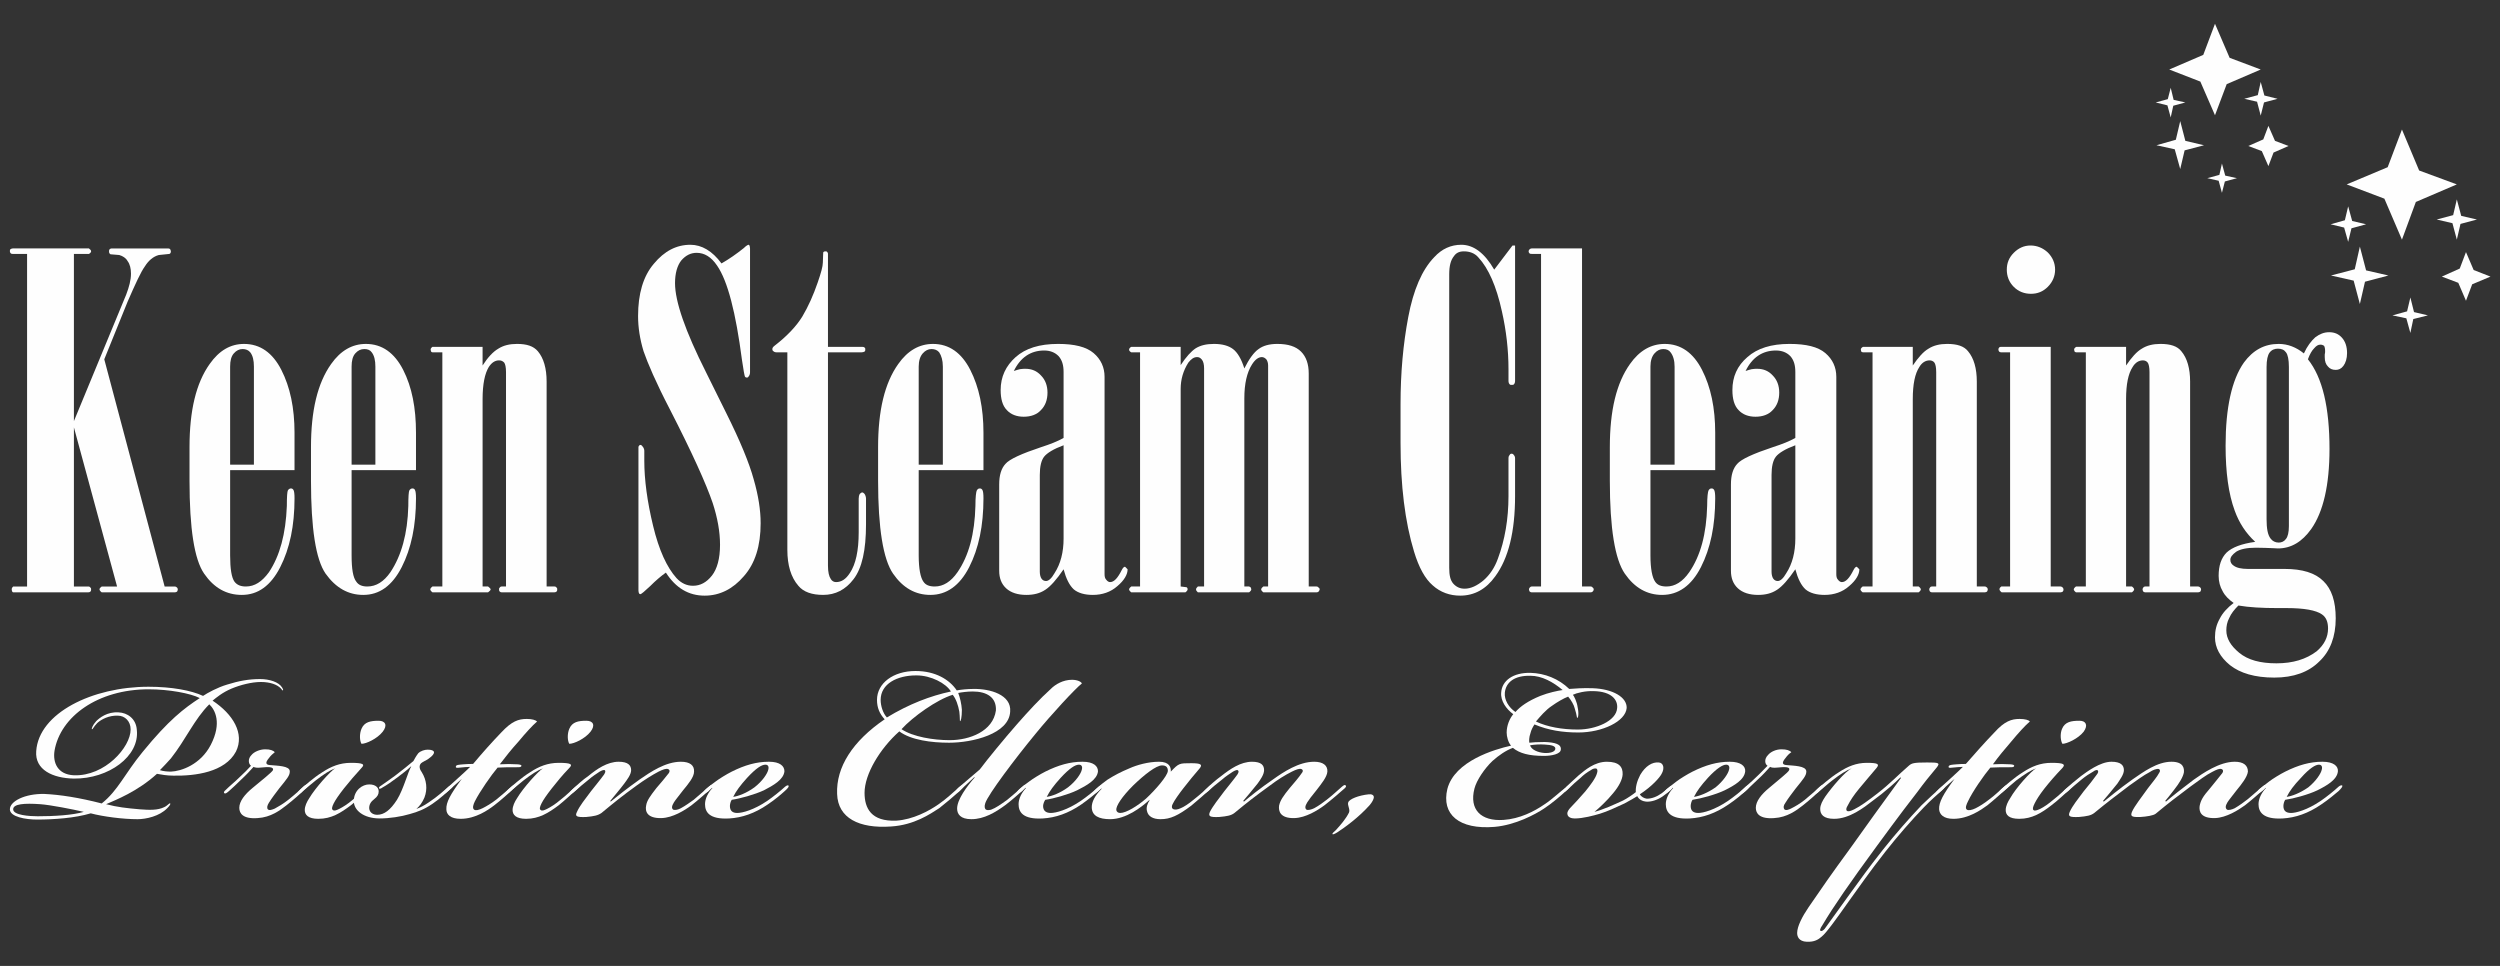 <svg xmlns:inkscape="http://www.inkscape.org/namespaces/inkscape" xmlns:sodipodi="http://sodipodi.sourceforge.net/DTD/sodipodi-0.dtd" xmlns="http://www.w3.org/2000/svg" xmlns:svg="http://www.w3.org/2000/svg" xml:space="preserve" width="6.833in" height="2.64in" style="shape-rendering:geometricPrecision; text-rendering:geometricPrecision; image-rendering:optimizeQuality; fill-rule:evenodd; clip-rule:evenodd" viewBox="0 0 6833 2640" id="svg92" sodipodi:docname="Keen Steam Cleaning footer 1.svg"><rect x="0" y="0" width="6833" height="2640" fill="#333333" stroke="none"/> <defs id="defs4">  <style type="text/css" id="style2">   <![CDATA[    .fil0 {fill:none}    .fil2 {fill:#FEFEFE}    .fil1 {fill:#FEFEFE;fill-rule:nonzero}   ]]>  </style> </defs> <g id="Layer_x0020_1" inkscape:label="Layer 1">    <rect class="fil0" y="-1" width="6833" height="2642" id="rect7"></rect>  <path class="fil1" d="M74 694l-39 0c-2,0 -4,0 -6,-2 -1,-1 -2,-3 -2,-5 0,-3 0,-5 2,-6 1,-1 4,-2 6,-2l208 0c4,3 6,5 6,8 0,2 -2,5 -6,7l-41 0 0 457 143 -346c8,-21 13,-40 13,-57 0,-14 -3,-26 -9,-34 -5,-9 -13,-14 -23,-17l-24 -2c-3,-2 -4,-4 -4,-8 0,-2 0,-4 2,-6 1,-1 3,-2 5,-2l155 0c2,0 4,1 5,2 1,2 2,4 2,6 0,3 -1,6 -4,7l-29 3c-15,4 -28,15 -38,31 -11,15 -26,48 -47,96l-64 158 165 621 28 0c2,0 4,1 6,3 1,1 2,3 2,5 0,2 -1,4 -2,6 -2,1 -4,2 -6,2l-200 0c-4,-3 -6,-6 -6,-8 0,-3 2,-5 6,-8l42 0 -118 -435 0 435 39 0c3,0 5,1 6,3 2,1 2,3 2,5 0,2 0,4 -2,6 -1,1 -3,2 -6,2l-205 0 -2 -1c-1,-2 -2,-4 -2,-7 0,-3 1,-5 4,-8l38 0 0 -909z" id="path9"></path>  <path id="1" class="fil1" d="M629 1285l0 233c0,37 4,61 12,72 7,9 17,13 31,13 24,0 44,-13 63,-39 30,-45 46,-105 49,-181 0,-25 1,-40 3,-43 2,-3 5,-5 8,-5 3,0 5,1 7,4 2,3 3,11 3,23 0,75 -13,137 -39,188 -26,51 -61,76 -105,76 -42,0 -76,-19 -103,-58 -27,-39 -40,-124 -40,-254l0 -92c0,-100 18,-175 55,-227 26,-37 57,-55 94,-55 44,0 78,24 102,71 24,47 36,104 36,172l0 102 -176 0zm65 -15l0 -268c0,-17 -3,-30 -10,-39 -5,-6 -12,-9 -21,-9 -9,0 -17,4 -24,12 -7,8 -10,20 -10,36l0 268 65 0z"></path>  <path id="2" class="fil1" d="M961 1285l0 233c0,37 4,61 13,72 6,9 16,13 30,13 24,0 45,-13 63,-39 30,-45 47,-105 49,-181 0,-25 1,-40 3,-43 2,-3 5,-5 8,-5 3,0 6,1 7,4 2,3 3,11 3,23 0,75 -13,137 -39,188 -26,51 -61,76 -105,76 -41,0 -75,-19 -103,-58 -27,-39 -40,-124 -40,-254l0 -92c0,-100 18,-175 55,-227 26,-37 58,-55 95,-55 44,0 78,24 102,71 24,47 35,104 35,172l0 102 -176 0zm65 -15l0 -268c0,-17 -3,-30 -10,-39 -4,-6 -11,-9 -20,-9 -10,0 -18,4 -25,12 -7,8 -10,20 -10,36l0 268 65 0z"></path>  <path id="3" class="fil1" d="M1209 963l-27 0 -3 -1c-1,-2 -2,-4 -2,-7 0,-2 2,-5 5,-7l137 0 0 51c14,-22 29,-38 43,-46 14,-9 31,-13 51,-13 27,0 45,6 57,20 16,19 24,47 24,83l0 560 21 0c3,0 5,1 6,3 2,1 2,3 2,5 0,2 0,4 -2,6 -1,1 -3,2 -6,2l-144 0c-2,0 -4,-1 -5,-2 -2,-2 -2,-4 -2,-6 0,-2 0,-4 2,-5 1,-2 3,-3 5,-3l12 0 0 -586c0,-13 -2,-22 -5,-26 -4,-4 -8,-6 -14,-6 -11,0 -20,6 -28,18 -11,18 -17,47 -17,88l0 512 15 0c4,3 7,6 7,8 0,2 -3,5 -7,8l-152 0c-4,-3 -6,-6 -6,-8 0,-2 2,-5 6,-8l27 0 0 -640z"></path>  <path id="4" class="fil1" d="M1820 1565c-14,10 -28,22 -43,37 -15,14 -24,22 -27,22 -2,0 -3,-1 -3,-2 -1,-1 -2,-4 -2,-8l0 -392c0,-2 1,-3 2,-4 1,-2 2,-2 3,-2 2,0 4,1 6,4 3,3 5,8 5,12l0 27c0,52 8,112 24,178 16,67 38,114 64,143 13,14 28,21 45,21 20,0 37,-9 52,-28 14,-18 22,-46 22,-84 0,-36 -7,-74 -20,-114 -18,-53 -57,-139 -117,-256 -38,-73 -61,-127 -72,-159 -10,-33 -15,-65 -15,-96 0,-61 14,-109 43,-143 29,-35 62,-52 100,-52 31,0 60,17 85,51 21,-12 41,-26 61,-42 6,-6 11,-9 13,-9 1,0 1,0 2,1 1,2 2,5 2,9l0 339c0,5 -2,9 -4,11 -1,2 -2,3 -5,3 -2,0 -4,-1 -5,-3 -1,-2 -4,-17 -8,-45 -17,-130 -39,-216 -68,-258 -16,-24 -35,-35 -56,-35 -16,0 -30,7 -42,21 -11,14 -17,35 -17,62 0,50 28,131 85,244l55 111c38,76 63,137 75,181 13,45 19,85 19,120 0,62 -15,110 -46,145 -30,35 -66,53 -107,53 -44,0 -79,-21 -106,-63z"></path>  <path id="5" class="fil1" d="M2152 963l-29 0c-4,0 -7,-1 -9,-3 -2,-1 -3,-3 -3,-6 0,-3 2,-6 6,-9 35,-27 60,-54 76,-80 16,-27 30,-58 42,-93 9,-26 14,-44 14,-54l1 -28c1,-2 3,-3 6,-3 2,0 4,0 5,2 1,1 2,2 2,5l0 254 92 0c3,0 6,0 8,2 2,1 2,3 2,5 0,3 0,4 -2,6 -2,1 -5,2 -8,2l-92 0 0 583c0,18 3,30 8,37 3,5 8,8 14,8 15,0 27,-8 38,-25 16,-24 24,-61 24,-111l0 -92c0,-5 1,-10 3,-13 2,-2 4,-4 7,-4 2,0 4,2 6,4 2,3 4,8 4,13l0 70c0,71 -11,120 -34,150 -22,29 -50,43 -83,43 -31,0 -54,-8 -68,-25 -20,-23 -30,-56 -30,-98l0 -540z"></path>  <path id="6" class="fil1" d="M2511 1285l0 233c0,37 5,61 13,72 6,9 16,13 31,13 23,0 44,-13 62,-39 31,-45 47,-105 49,-181 0,-25 2,-40 4,-43 2,-3 4,-5 8,-5 3,0 5,1 7,4 2,3 3,11 3,23 0,75 -13,137 -39,188 -26,51 -62,76 -106,76 -41,0 -75,-19 -102,-58 -27,-39 -41,-124 -41,-254l0 -92c0,-100 18,-175 55,-227 26,-37 58,-55 95,-55 44,0 78,24 102,71 24,47 36,104 36,172l0 102 -177 0zm66 -15l0 -268c0,-17 -4,-30 -10,-39 -5,-6 -12,-9 -21,-9 -9,0 -17,4 -24,12 -7,8 -11,20 -11,36l0 268 66 0z"></path>  <path id="7" class="fil1" d="M2771 1014c6,-2 12,-4 17,-5 6,-1 11,-1 15,-1 17,0 31,6 42,18 12,12 18,28 18,47 0,20 -6,36 -18,48 -11,12 -27,18 -47,18 -19,0 -35,-6 -46,-18 -12,-12 -17,-31 -17,-55 0,-36 14,-66 41,-90 27,-24 65,-36 116,-36 45,0 77,8 97,25 20,17 30,39 30,65l0 539c0,7 1,12 5,16 3,4 7,6 10,6 11,0 21,-11 32,-33 3,-6 6,-9 9,-9l7 7c0,14 -9,30 -28,46 -18,16 -41,24 -67,24 -22,0 -40,-5 -52,-15 -12,-11 -21,-29 -28,-55 -19,28 -36,47 -50,56 -15,10 -32,14 -52,14 -23,0 -42,-6 -55,-18 -13,-12 -19,-28 -19,-48l0 -236c0,-26 6,-44 17,-56 11,-13 44,-28 98,-46 25,-8 45,-16 61,-25l0 -180c0,-19 -4,-33 -14,-44 -10,-10 -23,-15 -39,-15 -37,0 -65,19 -83,56zm136 203c-27,10 -45,21 -53,31 -8,10 -12,27 -12,50l0 265c0,8 2,15 5,19 3,4 7,6 12,6 7,0 15,-7 23,-21 17,-26 25,-58 25,-95l0 -255z"></path>  <path id="8" class="fil1" d="M3227 1603l16 2c2,1 3,3 3,6 0,2 -2,5 -6,8l-148 0c-4,-3 -6,-6 -6,-8 0,-2 2,-5 6,-8l24 0 0 -640 -24 0c-4,-2 -6,-5 -6,-7 0,-3 2,-6 6,-8l135 0 0 50c15,-23 29,-38 41,-46 13,-8 29,-12 50,-12 23,0 40,5 52,14 12,9 23,27 31,53 13,-26 26,-44 39,-53 12,-9 29,-14 51,-14 30,0 51,7 65,21 14,14 21,34 21,60l0 582 21 0c3,0 4,1 6,3 2,1 3,3 3,5l-2 5c-2,2 -4,3 -7,3l-145 0c-4,-3 -6,-6 -6,-8 0,-2 2,-5 6,-8l13 0 0 -604c0,-7 -2,-13 -5,-17 -4,-4 -8,-6 -12,-6 -9,0 -18,6 -27,20 -14,22 -21,53 -21,93l0 514 13 0 4 2c1,2 2,4 2,6 0,2 -2,5 -6,8l-140 0c-3,-3 -5,-5 -5,-8 0,-3 2,-5 5,-8l17 0 0 -596c0,-11 -2,-19 -6,-24 -4,-5 -8,-7 -13,-7 -9,0 -16,5 -24,15 -14,22 -21,46 -21,72l0 540z"></path>  <path id="9" class="fil1" d="M4141 671l0 371c0,3 -1,6 -3,8 -1,2 -3,2 -6,2 -3,0 -5,0 -6,-2 -2,-2 -3,-5 -3,-8l0 -33c0,-52 -6,-105 -18,-158 -15,-69 -37,-118 -64,-147 -10,-12 -24,-17 -40,-17 -12,0 -21,4 -27,13 -9,11 -13,27 -13,50l0 802c0,20 3,34 11,43 8,9 18,14 31,14 17,0 34,-8 52,-23 17,-15 30,-34 39,-59 19,-51 29,-108 29,-171l0 -103c0,-4 1,-8 3,-9 1,-3 3,-4 6,-4 2,0 4,1 5,3 3,3 4,6 4,10l0 103c0,97 -18,170 -54,219 -25,35 -57,53 -96,53 -28,0 -54,-9 -75,-28 -21,-18 -38,-49 -51,-92 -25,-82 -37,-181 -37,-297l0 -107c0,-84 7,-163 21,-237 14,-75 38,-130 71,-164 21,-23 46,-34 74,-34 34,0 64,23 90,68l50 -66 7 0z"></path>  <path id="10" class="fil1" d="M4324 679l0 924 24 0c2,0 4,1 5,3 2,1 3,3 3,5 0,2 -1,4 -3,6 -1,1 -3,2 -5,2l-161 0c-3,0 -4,-1 -6,-2 -1,-2 -2,-4 -2,-6 0,-2 1,-4 2,-5 2,-2 3,-3 6,-3l25 0 0 -909 -25 0c-3,0 -5,0 -7,-2 -1,-1 -2,-3 -2,-5 0,-2 1,-4 2,-5 2,-2 4,-3 7,-3l137 0z"></path>  <path id="11" class="fil1" d="M4511 1285l0 233c0,37 5,61 13,72 6,9 16,13 31,13 23,0 44,-13 62,-39 31,-45 47,-105 49,-181 0,-25 2,-40 4,-43 2,-3 4,-5 8,-5 3,0 5,1 7,4 2,3 3,11 3,23 0,75 -13,137 -39,188 -26,51 -62,76 -106,76 -41,0 -75,-19 -102,-58 -27,-39 -41,-124 -41,-254l0 -92c0,-100 18,-175 55,-227 26,-37 58,-55 95,-55 44,0 78,24 102,71 24,47 36,104 36,172l0 102 -177 0zm66 -15l0 -268c0,-17 -4,-30 -11,-39 -4,-6 -11,-9 -20,-9 -9,0 -17,4 -24,12 -7,8 -11,20 -11,36l0 268 66 0z"></path>  <path id="12" class="fil1" d="M4771 1014c6,-2 12,-4 17,-5 6,-1 11,-1 15,-1 17,0 31,6 42,18 12,12 18,28 18,47 0,20 -6,36 -18,48 -11,12 -27,18 -47,18 -19,0 -35,-6 -46,-18 -12,-12 -17,-31 -17,-55 0,-36 13,-66 41,-90 27,-24 65,-36 115,-36 46,0 78,8 98,25 20,17 30,39 30,65l0 539c0,7 1,12 5,16 3,4 7,6 10,6 11,0 21,-11 32,-33 3,-6 6,-9 9,-9l7 7c0,14 -9,30 -28,46 -18,16 -41,24 -67,24 -22,0 -40,-5 -52,-15 -12,-11 -21,-29 -28,-55 -19,28 -36,47 -50,56 -15,10 -32,14 -52,14 -23,0 -42,-6 -55,-18 -13,-12 -19,-28 -19,-48l0 -236c0,-26 6,-44 17,-56 11,-13 44,-28 98,-46 25,-8 45,-16 61,-25l0 -180c0,-19 -4,-33 -14,-44 -10,-10 -23,-15 -39,-15 -37,0 -65,19 -83,56zm136 203c-27,10 -45,21 -53,31 -8,10 -12,27 -12,50l0 265c0,8 2,15 5,19 3,4 7,6 12,6 7,0 15,-7 23,-21 17,-26 25,-58 25,-95l0 -255z"></path>  <path id="13" class="fil1" d="M5118 963l-26 0 -4 -1c-1,-2 -2,-4 -2,-7 0,-2 2,-5 6,-7l136 0 0 51c15,-22 29,-38 43,-46 14,-9 31,-13 51,-13 27,0 46,6 57,20 16,19 24,47 24,83l0 560 21 0c3,0 5,1 7,3 1,1 2,3 2,5 0,2 -1,4 -2,6 -2,1 -4,2 -6,2l-145 0c-2,0 -3,-1 -5,-2 -1,-2 -2,-4 -2,-6 0,-2 1,-4 2,-5 1,-2 3,-3 5,-3l12 0 0 -586c0,-13 -2,-22 -5,-26 -3,-4 -8,-6 -13,-6 -11,0 -21,6 -28,18 -12,18 -18,47 -18,88l0 512 16 0c4,3 6,6 6,8 0,2 -2,5 -6,8l-153 0c-4,-3 -6,-6 -6,-8 0,-2 2,-5 6,-8l27 0 0 -640z"></path>  <path id="14" class="fil1" d="M5485 737c0,-18 6,-33 19,-46 13,-13 28,-20 46,-20 18,0 34,7 47,19 13,13 20,29 20,47 0,18 -7,34 -20,47 -13,13 -28,19 -46,19 -18,0 -34,-6 -47,-19 -13,-13 -19,-29 -19,-47zm9 226l-24 0c-3,0 -4,-1 -6,-2 -1,-2 -2,-3 -2,-6 0,-2 1,-4 2,-5 2,-2 3,-2 6,-2l135 0 0 655 27 0c2,0 4,1 6,3 1,1 2,3 2,6 0,2 -1,3 -2,5 -2,1 -4,2 -6,2l-161 0c-4,-3 -6,-6 -6,-8 0,-3 1,-5 5,-8l24 0 0 -640z"></path>  <path id="15" class="fil1" d="M5701 963l-26 0 -4 -1c-1,-2 -2,-4 -2,-7 0,-2 2,-5 6,-7l136 0 0 51c15,-22 29,-38 43,-46 14,-9 31,-13 51,-13 27,0 46,6 57,20 16,19 24,47 24,83l0 560 21 0c3,0 5,1 7,3 1,1 2,3 2,5 0,2 -1,4 -2,6 -2,1 -4,2 -6,2l-145 0c-2,0 -3,-1 -5,-2 -1,-2 -2,-4 -2,-6 0,-2 1,-4 2,-5 1,-2 3,-3 5,-3l12 0 0 -586c0,-13 -2,-22 -5,-26 -3,-4 -8,-6 -13,-6 -11,0 -21,6 -28,18 -12,18 -18,47 -18,88l0 512 16 0c4,3 6,6 6,8 0,2 -2,5 -6,8l-153 0c-4,-3 -6,-6 -6,-8 0,-2 2,-5 6,-8l27 0 0 -640z"></path>  <path id="16" class="fil1" d="M6164 1481c-26,-24 -44,-52 -56,-85 -17,-46 -25,-105 -25,-178 0,-104 17,-180 50,-227 25,-34 56,-51 95,-51 25,0 48,9 69,26 9,-20 20,-34 31,-44 12,-9 24,-14 38,-14 15,0 26,5 35,15 9,10 14,24 14,42 0,15 -4,27 -10,35 -6,8 -13,11 -21,11 -9,0 -16,-3 -21,-9 -6,-6 -9,-14 -9,-26l0 -7c1,-4 1,-7 1,-9 0,-7 -1,-12 -3,-15 -3,-2 -6,-3 -10,-3 -6,0 -11,3 -17,10 -6,6 -12,16 -17,30 40,50 59,132 59,245 0,99 -17,172 -50,219 -25,35 -55,53 -91,53 -5,0 -12,-1 -21,-1 -5,0 -18,-1 -39,-1 -25,0 -43,4 -54,11 -11,8 -16,15 -16,22 0,7 3,12 9,16 8,6 21,9 39,9l100 0c49,0 84,11 106,33 23,22 34,56 34,102 0,50 -15,90 -45,118 -29,29 -70,44 -123,44 -53,0 -93,-12 -121,-34 -27,-22 -41,-48 -41,-76 0,-19 4,-35 13,-51 8,-16 21,-30 38,-43 -13,-9 -24,-20 -30,-32 -7,-12 -11,-26 -11,-42 0,-28 7,-49 22,-64 15,-14 41,-24 78,-29zm92 -478c0,-20 -3,-34 -8,-40 -5,-7 -12,-10 -22,-10 -9,0 -17,3 -23,11 -5,7 -8,20 -8,39l0 416c0,25 3,43 11,53 5,7 13,11 22,11 8,0 15,-3 20,-10 5,-6 8,-18 8,-35l0 -435zm-138 652c-11,11 -20,22 -25,34 -6,11 -8,23 -8,34 0,22 12,42 35,61 24,20 58,29 102,29 45,0 81,-11 110,-33 21,-18 31,-39 31,-62 0,-18 -5,-31 -17,-39 -16,-11 -48,-17 -96,-17l-25 0c-42,0 -78,-2 -107,-7z"></path>  <path class="fil1" d="M357 1994c0,48 -70,128 -155,125 -45,-2 -58,-35 -53,-67 16,-94 119,-168 257,-168 56,0 115,11 140,24 -43,28 -85,60 -156,147 -50,61 -67,105 -112,141 -62,-16 -114,-24 -157,-26 -53,-1 -94,20 -94,42 0,21 44,28 74,28 46,0 104,-4 147,-17 34,9 88,16 128,16 23,0 60,-8 81,-30 7,-7 10,-12 8,-13 -2,-2 -7,6 -16,10 -18,9 -41,8 -67,6 -35,-3 -62,-6 -92,-14l0 0c27,-12 85,-34 139,-83 11,2 27,5 45,5 59,1 141,-9 171,-66 24,-49 -8,-102 -64,-139 10,-8 26,-22 52,-33 24,-10 55,-18 80,-18 25,0 45,7 55,18 3,3 4,6 5,5 2,-1 0,-5 -2,-8 -9,-15 -35,-23 -60,-23 -31,0 -58,5 -90,15 -27,8 -54,23 -66,31 -32,-15 -86,-25 -149,-25 -154,0 -300,72 -307,176 -4,51 45,74 103,75 95,1 180,-61 172,-133 -2,-31 -26,-47 -50,-48 -31,-2 -52,15 -61,24 -10,11 -13,21 -12,22 3,1 4,-6 15,-17 11,-10 32,-21 56,-20 20,0 35,16 35,37l0 1zm80 111c9,-9 21,-22 30,-32 41,-52 64,-107 105,-148 16,15 35,51 4,111 -28,54 -81,72 -109,73 -9,0 -21,-1 -30,-4zm-208 114c-30,9 -81,12 -126,12 -23,0 -67,-3 -67,-19 0,-15 31,-17 74,-14 28,2 89,14 119,21z" id="path27"></path>  <path id="path29" class="fil1" d="M792 2108c0,-15 -34,-15 -55,-17 -10,-1 -13,-6 -2,-19 5,-7 11,-12 16,-16 -4,-5 -13,-8 -26,-8 -15,0 -31,7 -38,16 -10,10 -8,24 -1,29 -7,8 -21,22 -32,32 -12,12 -26,23 -37,34 -5,4 -6,7 -4,9 3,2 6,0 13,-6 9,-8 22,-20 34,-32 13,-12 24,-24 33,-34 3,2 10,3 19,2 20,-2 37,-3 34,7 -3,6 -31,28 -55,48 -22,18 -37,37 -37,55 0,15 10,31 50,28 36,-2 61,-21 79,-35 19,-15 40,-33 50,-44 5,-4 10,-9 7,-12 -2,-2 -9,3 -11,5 -9,9 -21,20 -41,36 -14,11 -26,18 -37,24 -7,3 -15,6 -19,2 -3,-4 -2,-10 3,-18 8,-13 19,-27 28,-39 21,-26 29,-35 29,-46l0 -1z"></path>  <path id="path31" class="fil1" d="M1035 1970c-22,0 -39,3 -47,22 -6,14 -5,33 0,41 13,0 43,-14 58,-33 14,-18 7,-30 -11,-30l0 0zm-119 130c-12,7 -54,53 -71,82 -6,9 -12,21 -12,32 0,13 9,24 37,24 36,0 61,-16 89,-37 14,-11 40,-34 50,-44 5,-5 9,-8 6,-10 -2,-3 -6,0 -11,5 -14,11 -22,20 -40,34 -14,12 -27,20 -37,25 -8,4 -14,6 -17,3 -4,-2 -3,-8 2,-18 5,-10 14,-23 28,-41 16,-20 28,-34 48,-56 10,-10 5,-14 -29,-14 -30,0 -54,10 -77,25 -26,16 -52,40 -60,47 -5,5 -9,9 -6,11 2,3 7,-1 12,-6 9,-7 22,-19 35,-29 22,-17 39,-28 53,-33z"></path>  <path id="path33" class="fil1" d="M1138 2211c9,-8 16,-17 22,-31 9,-23 6,-48 -7,-69 -6,-8 -9,-18 -2,-25 6,-5 13,-7 20,-12 23,-16 18,-25 -2,-25 -8,0 -19,3 -26,10 -6,8 -11,17 -13,21 -12,10 -30,25 -50,40 -14,10 -26,19 -38,27 -5,3 -7,5 -6,8 2,2 6,0 10,-3 8,-4 27,-17 40,-27 11,-8 31,-24 37,-30l1 0c-9,14 -21,62 -39,91 -18,28 -35,41 -54,41 -10,0 -21,-5 -22,-18 0,-11 5,-18 14,-25 9,-7 12,-13 12,-21 0,-10 -8,-19 -26,-19 -18,0 -41,15 -42,44 -1,26 26,49 71,49 26,0 59,-5 82,-12 22,-6 40,-13 62,-28 21,-14 42,-34 52,-43 5,-5 5,-7 3,-8 -2,-3 -6,1 -11,4 -9,8 -31,28 -54,43 -13,9 -25,15 -34,18z"></path>  <path id="path35" class="fil1" d="M1262 2129c-31,42 -43,64 -42,83 0,14 11,26 39,26 41,0 75,-24 92,-37 16,-12 42,-35 56,-49 3,-2 4,-5 2,-6 -2,-2 -5,-1 -11,4 -14,12 -27,24 -41,35 -14,11 -28,19 -38,24 -10,5 -19,7 -23,4 -6,-4 -2,-15 2,-23 13,-26 45,-72 62,-92 19,-1 31,-1 50,-1 5,0 13,1 15,-3 2,-4 -8,-5 -12,-5 -14,-1 -29,-1 -47,0 17,-22 31,-40 51,-62 19,-23 39,-45 51,-55 -4,-4 -14,-7 -28,-7 -23,0 -41,6 -70,37 -26,27 -50,54 -77,86 -6,0 -16,0 -26,1 -10,1 -21,1 -21,6 -1,4 3,4 11,3 9,-1 21,-2 28,-2 -16,16 -44,40 -66,61 -4,4 -9,9 -7,11 3,3 6,0 13,-6 8,-7 24,-22 37,-33z"></path>  <path id="path37" class="fil1" d="M1602 1970c-21,0 -38,3 -46,22 -6,14 -5,33 0,41 13,0 43,-14 58,-33 14,-18 7,-30 -11,-30l-1 0zm-118 130c-12,7 -54,53 -71,82 -6,9 -12,21 -12,32 0,13 9,24 37,24 35,0 61,-16 89,-37 14,-11 39,-34 50,-44 5,-5 9,-8 6,-10 -2,-3 -6,0 -12,5 -13,11 -21,20 -39,34 -14,12 -27,20 -37,25 -8,4 -14,6 -17,3 -4,-2 -3,-8 2,-18 5,-10 14,-23 28,-41 16,-20 27,-34 48,-56 10,-10 5,-14 -29,-14 -30,0 -54,10 -77,25 -26,16 -52,40 -60,47 -5,5 -9,9 -6,11 2,3 7,-1 12,-6 9,-7 22,-19 35,-29 22,-17 39,-28 53,-33z"></path>  <path id="path39" class="fil1" d="M1808 2236c31,-1 63,-21 82,-35 17,-13 45,-38 55,-47 3,-3 4,-6 3,-7 -3,-3 -5,-1 -10,3 -9,7 -31,27 -42,36 -10,7 -22,16 -35,23 -7,4 -16,6 -21,4 -5,-4 -4,-10 2,-20 5,-8 13,-17 25,-33 14,-17 30,-36 30,-51 1,-17 -11,-27 -36,-27 -42,0 -83,28 -112,48 -34,24 -64,48 -80,61l-1 -2c12,-15 26,-31 38,-47 8,-11 19,-25 19,-37 0,-13 -8,-23 -34,-23 -31,0 -60,20 -83,39 -15,10 -32,26 -44,37 -6,6 -7,9 -6,10 3,3 7,0 14,-6 9,-8 25,-22 38,-32 9,-8 20,-15 29,-21 7,-4 11,-5 14,-4 3,3 1,7 -2,12 -10,14 -22,28 -36,46 -15,20 -31,40 -38,56 -6,12 -2,15 25,14 21,-2 32,-4 42,-11 35,-29 56,-46 96,-75 22,-16 43,-29 60,-38 12,-6 21,-9 26,-7 5,2 5,7 2,11 -9,12 -22,27 -34,41 -17,22 -26,34 -28,48 -3,15 2,35 42,34z"></path>  <path id="path41" class="fil1" d="M2015 2222c-13,0 -20,-6 -20,-19 0,-5 2,-13 5,-17 22,-3 62,-14 88,-26 25,-13 54,-29 56,-52 0,-14 -12,-26 -42,-26l-1 0c-33,0 -65,9 -101,27 -14,7 -35,20 -44,27 -8,6 -18,13 -27,21 -6,6 -7,9 -6,11 2,2 6,0 14,-6 1,-2 6,-6 9,-9l1 1c-12,13 -20,29 -20,44 0,21 11,42 66,39 35,-2 70,-14 105,-38 21,-14 37,-28 47,-37 9,-8 12,-12 10,-15 -1,-1 -4,-1 -9,3 -13,12 -33,28 -49,39 -37,25 -68,33 -82,33zm-11 -44c8,-16 19,-31 38,-52 25,-27 40,-36 50,-36 7,0 10,5 8,13 -2,11 -16,32 -38,49 -22,16 -44,24 -58,26z"></path>  <path id="path43" class="fil1" d="M2502 1834c-60,0 -105,33 -105,79 0,21 7,38 21,53 -88,60 -133,131 -130,204 2,66 60,95 147,89 64,-4 107,-34 132,-50 18,-14 38,-31 56,-47 10,-10 13,-14 12,-16 -2,-2 -6,0 -14,6 -17,15 -34,31 -54,45 -28,20 -72,43 -117,46 -69,3 -87,-34 -87,-76 0,-51 42,-121 95,-168 32,24 89,31 136,31 64,0 164,-24 167,-85 4,-46 -55,-63 -101,-62 -15,0 -35,2 -45,4 -20,-30 -59,-53 -112,-53l-1 0zm93 189c-43,0 -100,-9 -131,-30 31,-34 97,-81 140,-94 9,11 15,29 18,46 2,16 1,26 2,26 2,1 5,-10 5,-31 -1,-16 -5,-33 -10,-46 10,-2 25,-4 40,-4 38,0 65,16 63,52 -8,57 -72,81 -126,81l-1 0zm-90 -177c40,0 81,22 94,44 -56,12 -114,34 -175,71 -11,-12 -17,-32 -17,-48 0,-44 45,-67 97,-67l1 0z"></path>  <path id="path45" class="fil1" d="M2664 2125c-21,24 -48,60 -48,85 0,15 9,29 39,29 35,0 66,-19 92,-38 15,-11 39,-32 48,-41 7,-7 12,-11 10,-14 -3,-2 -5,-1 -10,4 -11,10 -31,27 -42,36 -18,13 -31,22 -44,27 -4,1 -10,2 -14,0 -4,-3 -5,-9 -2,-18 8,-24 81,-121 137,-189 44,-54 109,-124 127,-138 -2,-5 -13,-10 -27,-10 -24,0 -45,12 -58,25 -30,27 -63,63 -92,96 -36,41 -81,96 -102,124 -21,18 -41,35 -55,47 -7,6 -11,11 -9,14 1,3 5,2 8,-2 8,-7 26,-24 41,-38l1 1z"></path>  <path id="path47" class="fil1" d="M2872 2222c-13,0 -21,-6 -21,-19 0,-5 3,-13 6,-17 22,-3 62,-14 87,-26 26,-13 55,-29 57,-52 0,-14 -12,-26 -42,-26l-1 0c-33,0 -65,9 -101,27 -14,7 -35,20 -44,27 -8,6 -18,13 -27,21 -6,6 -7,9 -6,11 2,2 6,0 14,-6 1,-2 6,-6 9,-9l1 1c-12,13 -20,29 -20,44 0,21 11,42 66,39 35,-2 70,-14 105,-38 20,-14 37,-28 47,-37 9,-8 12,-12 10,-15 -1,-1 -4,-1 -9,3 -13,12 -33,28 -49,39 -37,25 -68,33 -82,33zm-11 -44c8,-16 19,-31 38,-52 25,-27 40,-36 50,-36 7,0 10,5 8,13 -2,11 -16,32 -38,49 -22,16 -44,24 -58,26z"></path>  <path id="path49" class="fil1" d="M3200 2109c1,-12 -4,-27 -32,-27 -30,0 -61,9 -81,18 -24,10 -41,19 -60,31 -10,7 -20,15 -32,26 -5,5 -8,9 -6,11 2,2 6,0 13,-6 1,-1 8,-7 8,-7l1 1c-19,19 -27,36 -27,50 0,24 20,33 50,33 44,0 86,-33 107,-52l1 1c-5,6 -10,19 -7,29 3,14 16,22 37,22 27,0 48,-10 84,-37 16,-13 40,-34 50,-44 4,-3 10,-10 8,-12 -3,-3 -8,2 -11,5 -8,7 -23,21 -41,35 -13,11 -27,20 -35,23 -8,4 -17,5 -21,2 -4,-2 -4,-9 0,-15 3,-7 17,-27 28,-41 17,-22 28,-35 45,-55 8,-10 4,-14 -23,-14 -33,0 -34,0 -56,23zm-24 -17c10,0 16,4 16,15 -1,14 -34,52 -60,76 -23,20 -54,39 -70,39 -6,0 -10,-3 -11,-8 -1,-11 15,-36 46,-67 31,-30 63,-55 79,-55l0 0z"></path>  <path id="path51" class="fil1" d="M3538 2236c31,-1 63,-21 82,-35 17,-13 46,-38 56,-47 3,-3 4,-6 2,-7 -2,-3 -5,-1 -10,3 -8,7 -30,27 -42,36 -9,7 -21,16 -34,23 -8,4 -17,6 -21,4 -5,-4 -4,-10 2,-20 5,-8 12,-17 25,-33 13,-17 29,-36 30,-51 1,-17 -12,-27 -36,-27 -42,0 -84,28 -112,48 -35,24 -65,48 -80,61l-2 -2c13,-15 26,-31 39,-47 8,-11 18,-25 18,-37 0,-13 -7,-23 -33,-23 -31,0 -60,20 -84,39 -14,10 -32,26 -43,37 -6,6 -7,9 -6,10 2,3 6,0 14,-6 8,-8 25,-22 38,-32 9,-8 20,-15 29,-21 7,-4 11,-5 13,-4 4,3 2,7 -1,12 -10,14 -22,28 -36,46 -15,20 -31,40 -39,56 -5,12 -1,15 25,14 22,-2 33,-4 42,-11 35,-29 57,-46 97,-75 21,-16 42,-29 60,-38 12,-6 21,-9 26,-7 5,2 5,7 1,11 -8,12 -21,27 -33,41 -18,22 -26,34 -29,48 -2,15 3,35 42,34z"></path>  <path id="path53" class="fil1" d="M3755 2179c0,-6 -6,-9 -14,-8 -28,3 -53,13 -56,22 -3,8 6,19 2,28 -9,18 -24,35 -36,48 -5,5 -10,8 -9,11 1,1 5,0 13,-5 20,-13 59,-41 89,-75 6,-7 11,-16 11,-21z"></path>  <path id="path55" class="fil1" d="M4118 2002c0,11 4,27 12,36 -45,10 -154,42 -174,118 -17,70 32,112 129,104 57,-5 111,-34 135,-50 20,-13 45,-34 61,-49 8,-7 11,-12 10,-14 -3,-2 -8,1 -11,5 -14,10 -38,33 -58,46 -29,20 -68,40 -113,43 -61,4 -94,-28 -79,-86 6,-23 28,-55 49,-75 18,-16 37,-29 56,-36 18,15 44,22 85,22 21,0 45,-5 46,-17 2,-15 -16,-20 -44,-21 -19,0 -36,1 -42,2 -1,-4 -1,-15 3,-26 2,-9 7,-18 11,-24 38,16 77,22 120,22 65,0 129,-30 132,-67 1,-29 -37,-52 -93,-54 -25,-1 -52,1 -64,2 -29,-28 -67,-43 -106,-44 -47,-1 -78,21 -80,54 -2,23 14,45 33,59 -10,12 -18,31 -18,50l0 0zm194 -8c-41,0 -83,-7 -114,-22 11,-13 27,-32 44,-43 14,-10 31,-20 44,-25 8,9 16,23 18,32 7,22 5,25 7,26 2,2 5,-11 1,-29 -2,-15 -10,-31 -13,-34 10,-5 34,-11 57,-10 49,1 66,24 64,46 -2,36 -59,59 -107,59l-1 0zm-41 -108c-14,2 -38,7 -61,16 -34,14 -55,29 -68,44 -18,-12 -31,-33 -29,-53 3,-28 26,-47 70,-46 31,0 62,17 88,39zm-89 151c11,-2 27,-3 40,-2 19,1 30,4 29,12 -1,8 -14,12 -30,11 -17,-1 -36,-9 -39,-21z"></path>  <path id="path57" class="fil1" d="M4499 2191c14,1 30,-4 45,-14 10,-7 16,-12 21,-17 5,-5 7,-9 5,-11 -1,-2 -3,-2 -8,3 -4,3 -12,10 -20,16 -14,10 -28,15 -41,15 -7,-1 -15,-5 -19,-12 35,-23 54,-46 59,-55 10,-17 5,-31 -7,-32 -18,-2 -37,10 -51,34 -9,17 -13,34 -12,47 -7,6 -25,18 -35,23 -26,12 -55,25 -78,31 12,-10 34,-30 51,-51 16,-19 25,-37 26,-51 1,-21 -10,-35 -43,-35 -34,0 -60,23 -77,37 -13,12 -29,26 -35,33 -8,7 -9,10 -7,12 3,2 6,-1 16,-10 8,-8 19,-18 31,-28 7,-7 17,-15 28,-21 5,-4 12,-6 16,-4 2,2 3,6 1,12 -3,13 -19,34 -32,50 -15,17 -30,34 -42,46 -4,5 -8,10 -7,16 1,9 11,12 20,12 23,0 52,-8 69,-13 22,-7 39,-15 67,-28 13,-7 29,-16 35,-20 5,10 15,14 24,15z"></path>  <path id="path59" class="fil1" d="M4642 2222c-14,0 -21,-6 -21,-19 0,-5 2,-13 5,-17 22,-3 63,-14 88,-26 26,-13 54,-29 56,-52 1,-14 -12,-26 -42,-26l-1 0c-33,0 -65,9 -101,27 -14,7 -35,20 -44,27 -8,6 -17,13 -27,21 -6,6 -7,9 -6,11 2,2 6,0 14,-6 2,-2 7,-6 9,-9l1 1c-12,13 -20,29 -20,44 0,21 12,42 66,39 35,-2 70,-14 105,-38 21,-14 37,-28 47,-37 9,-8 12,-12 11,-15 -2,-1 -5,-1 -10,3 -13,12 -33,28 -49,39 -37,25 -68,33 -81,33zm-12 -44c8,-16 19,-31 38,-52 25,-27 41,-36 50,-36 7,0 10,5 8,13 -2,11 -16,32 -37,49 -23,16 -45,24 -59,26z"></path>  <path id="17" class="fil1" d="M4937 2108c-1,-15 -34,-15 -55,-17 -10,-1 -13,-6 -2,-19 5,-7 10,-12 16,-16 -4,-5 -13,-8 -27,-8 -15,0 -30,7 -37,16 -10,10 -9,24 -1,29 -8,8 -21,22 -32,32 -12,12 -26,23 -37,34 -5,4 -6,7 -4,9 3,2 6,0 13,-6 9,-8 21,-20 34,-32 13,-12 24,-24 33,-34 3,2 10,3 19,2 20,-2 37,-3 33,7 -2,6 -31,28 -54,48 -22,18 -37,37 -37,55 0,15 10,31 50,28 36,-2 61,-21 79,-35 19,-15 39,-33 50,-44 5,-4 10,-9 7,-12 -2,-2 -9,3 -11,5 -9,9 -22,20 -41,36 -14,11 -26,18 -38,24 -6,3 -14,6 -18,2 -3,-4 -3,-10 3,-18 8,-13 19,-27 28,-39 21,-26 29,-35 29,-46l0 -1z"></path>  <path id="18" class="fil1" d="M5196 2126c-50,68 -97,134 -137,190 -60,82 -74,103 -116,164 -17,25 -31,52 -31,70 0,9 4,23 26,24 21,1 32,-6 41,-14 13,-10 44,-54 73,-95 26,-36 60,-85 101,-137 33,-42 73,-88 105,-121 19,-20 37,-35 50,-47 5,-4 10,-11 8,-13 -2,-2 -5,0 -11,5 -15,13 -33,30 -53,49 -34,36 -72,79 -106,122 -44,56 -57,75 -92,123 -26,36 -56,78 -67,93 -4,4 -8,7 -11,5 -2,0 -3,-4 6,-17 29,-49 74,-114 148,-215 63,-86 96,-129 111,-148 16,-22 36,-47 53,-67 9,-12 5,-13 -27,-13 -37,0 -42,2 -50,9 -29,25 -51,49 -86,76 -26,20 -45,34 -63,43 -10,5 -17,7 -20,4 -3,-2 -2,-8 2,-14 7,-14 17,-29 31,-46 17,-21 34,-40 48,-57 9,-11 3,-14 -27,-14 -28,0 -52,10 -75,25 -26,16 -52,40 -60,47 -5,5 -8,9 -5,11 1,2 5,0 10,-5 9,-7 23,-20 36,-30 22,-17 39,-28 53,-33 -18,9 -53,50 -72,77 -8,12 -14,23 -14,34 0,15 9,27 38,27 42,0 82,-31 105,-49 14,-10 33,-25 49,-39 7,-6 21,-19 27,-25l2 1z"></path>  <path id="19" class="fil1" d="M5342 2129c-31,42 -43,64 -42,83 1,14 12,26 39,26 41,0 75,-24 93,-37 15,-12 41,-35 56,-49 2,-2 3,-5 1,-6 -1,-2 -5,-1 -11,4 -14,12 -26,24 -41,35 -14,11 -27,19 -37,24 -10,5 -20,7 -24,4 -6,-4 -1,-15 3,-23 12,-26 44,-72 61,-92 19,-1 32,-1 50,-1 5,0 14,1 15,-3 2,-4 -8,-5 -11,-5 -15,-1 -30,-1 -47,0 16,-22 31,-40 50,-62 19,-23 39,-45 51,-55 -3,-4 -13,-7 -28,-7 -22,0 -41,6 -69,37 -26,27 -50,54 -78,86 -6,0 -15,0 -25,1 -11,1 -21,1 -22,6 -1,4 3,4 11,3 9,-1 22,-2 28,-2 -16,16 -43,40 -66,61 -4,4 -9,9 -7,11 3,3 6,0 13,-6 8,-7 24,-22 37,-33z"></path>  <path id="20" class="fil1" d="M5683 1970c-22,0 -39,3 -47,22 -6,14 -4,33 1,41 12,0 43,-14 58,-33 13,-18 6,-30 -11,-30l-1 0zm-118 130c-13,7 -55,53 -71,82 -6,9 -12,21 -12,32 0,13 8,24 37,24 35,0 61,-16 88,-37 15,-11 40,-34 50,-44 5,-5 9,-8 7,-10 -3,-3 -6,0 -12,5 -14,11 -22,20 -40,34 -14,12 -26,20 -36,25 -9,4 -15,6 -18,3 -3,-2 -2,-8 3,-18 5,-10 13,-23 27,-41 16,-20 28,-34 49,-56 9,-10 4,-14 -30,-14 -30,0 -54,10 -77,25 -26,16 -52,40 -60,47 -5,5 -8,9 -6,11 3,3 7,-1 13,-6 8,-7 22,-19 34,-29 23,-17 40,-28 54,-33z"></path>  <path id="21" class="fil1" d="M5688 2121c-14,11 -32,26 -44,37 -6,6 -6,9 -6,10 3,3 7,0 15,-6 8,-8 25,-22 37,-32 11,-9 22,-16 31,-21 5,-4 10,-5 12,-4 3,3 2,7 -2,12 -10,14 -21,28 -36,46 -15,20 -31,40 -38,56 -5,12 -2,15 25,14 22,-2 33,-4 42,-11 35,-29 58,-46 96,-75 17,-12 40,-29 56,-37 7,-5 19,-10 25,-8 3,2 4,6 0,11 -5,10 -17,24 -30,41 -17,24 -37,49 -44,65 -4,11 -3,15 23,14 17,-1 36,-4 42,-9 35,-29 57,-46 96,-75 22,-16 42,-31 58,-39 13,-7 21,-10 26,-8 5,2 5,7 2,11 -9,12 -22,27 -33,41 -21,24 -26,34 -29,49 -2,15 3,34 42,33 31,-1 64,-22 82,-35 17,-13 45,-38 55,-47 4,-3 5,-6 3,-7 -3,-3 -5,-1 -10,3 -9,7 -29,25 -40,34 -10,8 -24,18 -36,25 -8,4 -17,6 -21,4 -5,-4 -5,-10 1,-20 5,-8 13,-17 25,-33 14,-17 29,-36 31,-51 0,-17 -12,-27 -36,-27 -42,0 -88,32 -112,49 -32,24 -61,47 -76,60l-2 -2c4,-4 12,-15 24,-30 15,-19 25,-36 27,-48 1,-11 -1,-29 -34,-29 -39,0 -77,28 -106,48 -38,27 -69,53 -79,61l-2 -2c13,-15 26,-31 39,-47 7,-11 18,-25 18,-37 0,-13 -8,-23 -34,-23 -31,0 -68,28 -83,39z"></path>  <path id="22" class="fil1" d="M6262 2222c-14,0 -21,-6 -21,-19 0,-5 2,-13 5,-17 22,-3 63,-14 88,-26 26,-13 54,-29 56,-52 1,-14 -12,-26 -42,-26l-1 0c-33,0 -65,9 -101,27 -14,7 -35,20 -44,27 -8,6 -17,13 -27,21 -5,6 -7,9 -5,11 1,2 5,0 13,-6 2,-2 7,-6 9,-9l1 1c-12,13 -20,29 -20,44 0,21 12,42 66,39 35,-2 70,-14 105,-38 21,-14 37,-28 48,-37 8,-8 11,-12 10,-15 -2,-1 -5,-1 -10,3 -13,12 -33,28 -49,39 -37,25 -68,33 -81,33zm-12 -44c8,-16 19,-31 39,-52 24,-27 40,-36 49,-36 7,0 10,5 8,13 -2,11 -16,32 -37,49 -23,16 -45,24 -59,26z"></path>  <path class="fil2" d="M6054 65l40 93 85 32 -93 40 -32 85 -40 -92 -85 -33 93 -40 32 -85z" id="path67"></path>  <path class="fil2" d="M6179 224l10 37 36 9 -37 10 -9 36 -10 -38 -35 -8 37 -10 8 -36z" id="path69"></path>  <path class="fil2" d="M6200 344l18 41 37 14 -41 18 -14 37 -18 -41 -37 -14 41 -18 14 -37z" id="path71"></path>  <path class="fil2" d="M5959 331l14 54 51 12 -53 14 -12 51 -15 -54 -50 -11 53 -15 12 -51z" id="path73"></path>  <path class="fil2" d="M5933 240l8 33 32 7 -33 9 -7 32 -9 -33 -32 -8 33 -9 8 -31z" id="path75"></path>  <path class="fil2" d="M6073 447l9 33 32 7 -33 9 -8 31 -9 -33 -31 -7 33 -9 7 -31z" id="path77"></path>  <path class="fil2" d="M6565 354l47 112 103 38 -112 48 -38 103 -48 -112 -103 -39 112 -47 39 -103z" id="path79"></path>  <path class="fil2" d="M6715 545l12 45 43 10 -45 12 -10 43 -12 -45 -43 -10 45 -12 10 -43z" id="path81"></path>  <path class="fil2" d="M6740 689l21 49 46 18 -50 21 -17 45 -21 -49 -45 -17 49 -22 17 -45z" id="path83"></path>  <path class="fil2" d="M6450 674l17 65 61 14 -64 17 -14 61 -17 -64 -62 -14 65 -17 14 -62z" id="path85"></path>  <path class="fil2" d="M6418 564l11 40 38 9 -40 11 -9 37 -11 -39 -37 -9 39 -11 9 -38z" id="path87"></path>  <path class="fil2" d="M6588 813l10 40 38 9 -40 10 -8 38 -11 -40 -38 -8 40 -11 9 -38z" id="path89"></path> </g></svg>